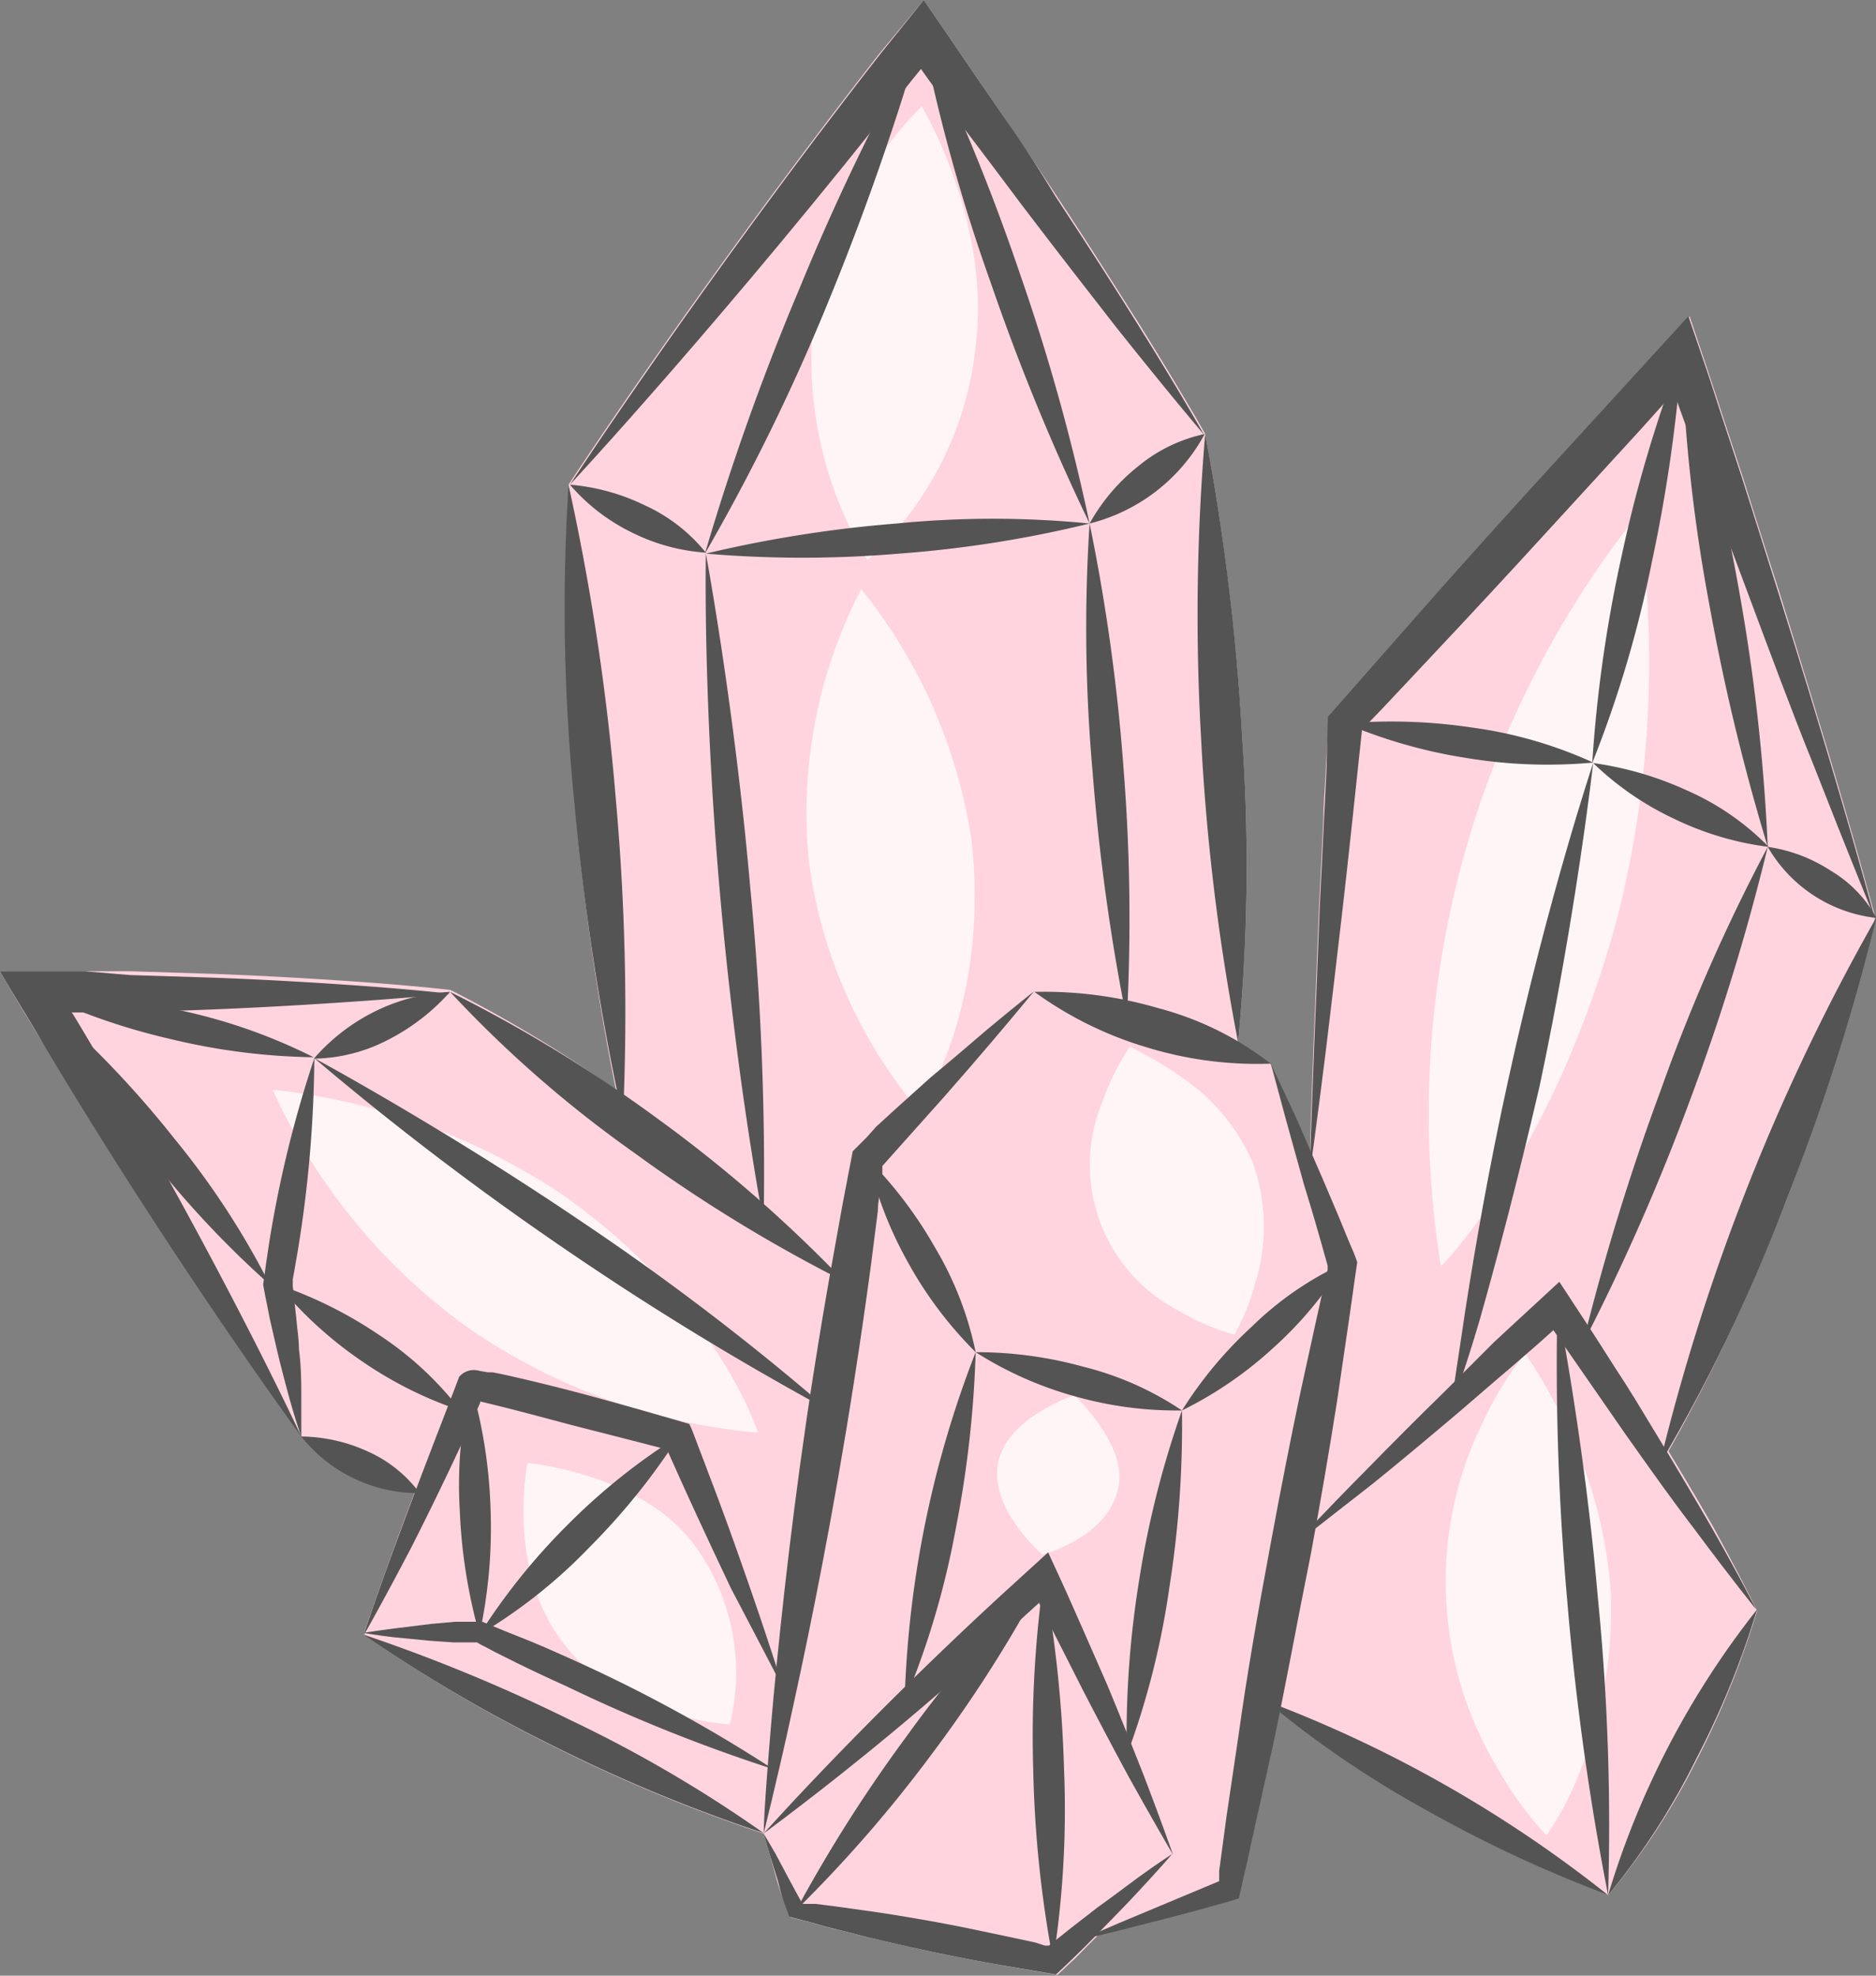 <?xml version="1.0" encoding="UTF-8" standalone="no"?><svg xmlns="http://www.w3.org/2000/svg" xmlns:xlink="http://www.w3.org/1999/xlink" data-name="Layer 3" fill="#545454" height="83.4" preserveAspectRatio="xMidYMid meet" version="1" viewBox="0.0 0.0 79.2 83.4" width="79.2" zoomAndPan="magnify"><rect x="0.0" y="0.0" width="79.2" height="83.4" fill="#808080" stroke="none"/><g id="change1_1"><path d="M75.44,50.6a78.82,78.82,0,0,1-5,10.66c.74,1.22,1.37,2.29,1.89,3.2C73.57,66.72,74.18,68,74.18,68h0a37.19,37.19,0,0,1-2.57,6.34A28.89,28.89,0,0,1,67.89,80h0a55.4,55.4,0,0,1-7.54-3.55A46.81,46.81,0,0,1,54,72.25c-.1.48-.2.94-.29,1.39-.27,1.19-.51,2.3-.74,3.32-.11.51-.23,1-.34,1.47,0,.23-.11.46-.16.68l-.21.94-.6.18-.43.12-.72.2-1.29.34-2,.51-.75.18-.58.58-.5.51-.27.25-.48.45L42.51,83c-.65-.11-1.31-.23-2-.37-1.39-.27-2.69-.57-3.86-.85L35,81.37l-.75-.21-.35-.09-.53-.13c-.07-.2-.13-.38-.2-.56L33,80c-.08-.23-.15-.45-.21-.65L32.5,78.3l-.26-.9h0a65.41,65.41,0,0,1-8.73-3.61A64.23,64.23,0,0,1,15.35,69h0a0,0,0,0,1,0,0s.54-1.64,1.53-4.33c.19-.52.4-1.07.62-1.66a6.33,6.33,0,0,1-4.77-2.39h0c-.22-.3-5.48-7.49-10.83-16.45C1.22,43.06.57,42,0,41l3.57,0,1.93,0,3.5.11c2.17.08,4,.19,5.49.29,3,.2,4.53.39,4.53.39A56.77,56.77,0,0,1,26,46a108.63,108.63,0,0,1-1.73-12.1,85.6,85.6,0,0,1-.26-13.45h0c.29-.45,5.84-8.87,13.11-18.18L39,0,41,2.93,42.3,4.82c.83,1.22,1.6,2.37,2.3,3.44,1.42,2.14,2.59,4,3.52,5.46,1.79,2.88,2.71,4.5,2.76,4.6h0a100.17,100.17,0,0,1,1.56,12.81A78.25,78.25,0,0,1,52.27,44a8.07,8.07,0,0,1,1.38.93h0l1,2.24c.19.44.42,1,.66,1.51,0-.89.07-2.42.14-4.46.07-1.69.15-3.72.24-6,.06-1.16.12-2.38.18-3.67,0-.64.07-1.3.1-2s.09-1.51.14-2.29l4.49-5.1c1.51-1.7,3.1-3.46,4.73-5.26l6-6.55c.31.92.62,1.84.92,2.75.15.46.31.93.45,1.38l.87,2.64q.81,2.58,1.53,4.81c.93,3,1.69,5.5,2.3,7.55,1.13,3.83,1.7,6,1.77,6.23,0,0,0,0,0,0h0A91.42,91.42,0,0,1,75.44,50.6Z" fill="#ffd4de"/></g><g id="change2_5" opacity="0.77"><path d="M38.91,4.49a16.37,16.37,0,0,0-4.59,9.15,16.45,16.45,0,0,0,2.3,10,14.18,14.18,0,0,0,4.58-9.14C41.82,9.29,38.91,4.49,38.91,4.49Z" fill="#ffffff"/></g><g id="change2_2" opacity="0.77"><path d="M36.36,24.87a20.5,20.5,0,0,0-2.22,11.4A20.48,20.48,0,0,0,38.8,46.89s3-4.33,2.22-11.38A22.12,22.12,0,0,0,36.36,24.87Z" fill="#ffffff"/></g><g id="change2_3" opacity="0.77"><path d="M69.17,21.68a40.72,40.72,0,0,0-8.34,31.78s4.85-4.82,7.52-15A43.94,43.94,0,0,0,69.17,21.68Z" fill="#ffffff"/></g><g id="change2_1" opacity="0.77"><path d="M47.7,44.19a10,10,0,0,0-1.14,2.27,6.94,6.94,0,0,0,3.22,8.88,9.73,9.73,0,0,0,2.33,1A9.44,9.44,0,0,0,53,54.14a8,8,0,0,0-.09-5,8.33,8.33,0,0,0-3-3.65A15.56,15.56,0,0,0,47.7,44.19Z" fill="#ffffff"/></g><g id="change2_8" opacity="0.77"><path d="M45.36,58.9s-2.83.91-3.22,2.85S44,65.62,44,65.62s2.79-.69,3.22-2.85C47.6,61,45.36,58.9,45.36,58.9Z" fill="#ffffff"/></g><g id="change2_6" opacity="0.77"><path d="M64.39,57.13A14.4,14.4,0,0,0,62.62,60a15.24,15.24,0,0,0,.67,14.75,14.52,14.52,0,0,0,2,2.73,13.1,13.1,0,0,0,1.45-2.8A18.34,18.34,0,0,0,68,67.18a18.93,18.93,0,0,0-1.89-7A22.37,22.37,0,0,0,64.39,57.13Z" fill="#ffffff"/></g><g id="change2_7" opacity="0.77"><path d="M11.51,46a25.15,25.15,0,0,0,8.27,10.06A25.43,25.43,0,0,0,32,60.48s-1.69-5.43-8.27-10.06A27.28,27.28,0,0,0,11.51,46Z" fill="#ffffff"/></g><g id="change2_4" opacity="0.77"><path d="M22.27,61.76s-.93,4.46,1.54,7.64,7,3.39,7,3.39a9.11,9.11,0,0,0-1.54-7.63C27,62.17,22.27,61.76,22.27,61.76Z" fill="#ffffff"/></g><g id="change3_1"><path d="M50.88,18.32a91.05,91.05,0,0,0-.17,12.9A91.9,91.9,0,0,0,52.27,44a78,78,0,0,0,.17-12.89A98.08,98.08,0,0,0,50.88,18.32Z" fill="inherit"/></g><g id="change3_2"><path d="M24.06,20.46s6.53-7,14.48-17.13L38.81,3l.07-.09h0c.2.29.41.57.61.85l1.25,1.71c.84,1.1,1.63,2.16,2.38,3.16,1.52,2,2.88,3.74,4,5.18,2.29,2.88,3.71,4.54,3.71,4.54s-.9-1.62-2.76-4.6c-.93-1.49-2.1-3.32-3.51-5.46C43.9,7.19,43.13,6,42.3,4.82L41,2.93,39,0,37.18,2.26C29.7,11.83,24.06,20.46,24.06,20.46Z" fill="inherit"/></g><g id="change3_3"><path d="M26.3,47.22A100.41,100.41,0,0,0,26,33.76a100,100,0,0,0-2-13.3,83.11,83.11,0,0,0,.25,13.45A107.83,107.83,0,0,0,26.3,47.22Z" fill="inherit"/></g><g id="change3_4"><path d="M12.72,60.64a6.32,6.32,0,0,0,5,2.39,5.53,5.53,0,0,0-2.24-1.78A6.87,6.87,0,0,0,12.72,60.64Z" fill="inherit"/></g><g id="change3_5"><path d="M35.64,54.09a58.61,58.61,0,0,0-7.8-6.81A60.19,60.19,0,0,0,19,41.87a50.09,50.09,0,0,0,7.8,6.81A63.87,63.87,0,0,0,35.64,54.09Z" fill="inherit"/></g><g id="change3_6"><path d="M79.22,38.72a89.32,89.32,0,0,0-9.16,23.11A72,72,0,0,0,75.44,50.6,91.42,91.42,0,0,0,79.22,38.72Z" fill="inherit"/></g><g id="change3_7"><path d="M55.29,49.56s.27-1.87.68-5.18c.2-1.65.44-3.66.71-6s.52-4.78.82-7.56l0,0h0l.06-.07.26-.28.54-.56,1.1-1.17,2.28-2.43c1.55-1.66,3.17-3.42,4.84-5.25L69.2,18.2l1.24-1.38.15-.17.08-.09h0v0l0-.05,0,.07.43,1.19.9,2.46c.59,1.59,1.15,3.11,1.69,4.54,1.07,2.87,2,5.37,2.84,7.44,1.62,4.14,2.61,6.53,2.61,6.53s-.57-2.17-1.78-6.26c-.61-2.05-1.37-4.57-2.31-7.55l-1.52-4.8-.87-2.65-.45-1.39c-.3-.9-.61-1.81-.93-2.74l-6,6.56c-1.63,1.78-3.22,3.55-4.73,5.25l-4.49,5.1L56,32.53l-.1,2q-.09,1.94-.18,3.66c-.09,2.32-.17,4.35-.24,6C55.35,47.58,55.29,49.56,55.29,49.56Z" fill="inherit"/></g><g id="change3_8"><path d="M53.65,44.9s.23.83.63,2.33L55.05,50c.31,1,.65,2.16,1,3.43v.08l0,.08-.07.32-.15.64q-.15.66-.3,1.35l-.63,2.88c-.42,2-.85,4.18-1.27,6.46-.53,2.85-1,5.53-1.34,8l-.51,3.44-.21,1.56-.1.74,0,.18v.25l-4.23,1.77-1.62.7s.56-.12,1.64-.39l2-.51,1.29-.34.71-.2.44-.12.6-.18.21-.94.16-.68L53,77c.23-1,.47-2.13.74-3.32.51-2.38,1-5.1,1.61-8.13.41-2.22.78-4.38,1.1-6.42l.44-3c.15-1,.28-2,.41-2.85l-.14-.38-.1-.23-.19-.45-.36-.88-.68-1.6-1.13-2.6Z" fill="inherit"/></g><g id="change3_9"><path d="M43.67,41.87a15.62,15.62,0,0,0,4.74,2.34,15.83,15.83,0,0,0,5.24.69,13.26,13.26,0,0,0-4.74-2.34A17.18,17.18,0,0,0,43.67,41.87Z" fill="inherit"/></g><g id="change3_10"><path d="M32.24,77.4,32.58,76c.22-.93.54-2.27.91-4,.74-3.38,1.7-8.13,2.56-13.65.27-1.72.51-3.39.72-4.95l.29-2.28c0-.36.08-.72.13-1.08l.06-.52v-.3l2.6-2.91c.81-.92,1.5-1.72,2.06-2.38,1.12-1.32,1.74-2.08,1.74-2.08s-.69.54-2,1.63c-.64.55-1.43,1.23-2.36,2l-1.49,1.34-.82.75L36.6,48l-.21.21L36,48.6l-.43,2.24c-.13.71-.26,1.45-.4,2.23q-.42,2.32-.84,5c-.81,5.18-1.34,10-1.67,13.53-.16,1.77-.27,3.2-.34,4.2S32.24,77.4,32.24,77.4Z" fill="inherit"/></g><g id="change3_11"><path d="M67.89,80A53.44,53.44,0,0,0,53.44,71.8a43.3,43.3,0,0,0,6.9,4.68A55.75,55.75,0,0,0,67.89,80Z" fill="inherit"/></g><g id="change3_12"><path d="M74.18,67.94A36.17,36.17,0,0,0,67.89,80a29.47,29.47,0,0,0,3.72-5.75A36.69,36.69,0,0,0,74.18,67.94Z" fill="inherit"/></g><g id="change3_13"><path d="M54.59,65.26s1.28-1,3.38-2.64c1.05-.85,2.29-1.88,3.68-3.06.69-.59,1.42-1.23,2.19-1.88l1.15-1,.59-.53,0,0h0L67,58.2l1.65,2.38c1.06,1.5,2,2.82,2.84,3.91,1.62,2.18,2.65,3.45,2.65,3.45s-.61-1.23-1.89-3.48c-.65-1.12-1.46-2.5-2.44-4.11-.49-.81-1-1.67-1.61-2.59l-.9-1.41-1.31-2-.16-.24-1.68,1.55-1.08,1-2,2c-1.29,1.26-2.44,2.42-3.4,3.4C55.75,64,54.59,65.26,54.59,65.26Z" fill="inherit"/></g><g id="change3_14"><path d="M49.52,78.29s-.44-1.27-1.26-3.41c-.42-1.06-.93-2.35-1.53-3.79l-1-2.28-.54-1.22c-.3-.68-.62-1.36-.94-2.06l-1.8,1.64C36.37,72.75,32.24,77.4,32.24,77.4a129.09,129.09,0,0,0,11.12-9.28l.5-.45v0c-.15-.34.44.89.78,1.55l1.1,2.17c.71,1.37,1.36,2.6,1.92,3.63C48.79,77.05,49.52,78.29,49.52,78.29Z" fill="inherit"/></g><g id="change3_15"><path d="M32.24,77.4l.26.9.33,1.06L33,80l.12.36c.07.18.13.36.2.55l.53.14.35.09.75.21,1.66.42c1.17.28,2.47.58,3.86.85.69.14,1.35.26,2,.37l2.11.36.48-.45.27-.26.5-.49.92-.94c.58-.59,1.08-1.11,1.48-1.55.81-.87,1.25-1.39,1.25-1.39s-.51.32-1.45,1c-.46.34-1,.75-1.71,1.26l-1.07.83-.59.47-.31.24-.06.06h-.07l-.11,0L43.71,82l-.93-.2-2-.42c-1.34-.27-2.63-.49-3.83-.67l-1.72-.24-.79-.1-.37,0h-.18a1.18,1.18,0,0,1-.11-.18l-.18-.33-.33-.61-.53-1Z" fill="inherit"/></g><g id="change3_16"><path d="M15.34,69a64.46,64.46,0,0,0,8.16,4.77,65.85,65.85,0,0,0,8.74,3.61,55.69,55.69,0,0,0-8.16-4.77A71.4,71.4,0,0,0,15.34,69Z" fill="inherit"/></g><g id="change3_17"><path d="M33.07,71.28s-.5-1.64-1.44-4.35c-.47-1.35-1.05-3-1.74-4.79-.17-.46-.35-.92-.53-1.4l-.11-.29a3.49,3.49,0,0,0-.15-.34l-.65-.19-.76-.22q-1.56-.45-3.24-.9c-1.11-.29-2.2-.56-3.25-.79l-.4-.08-.2,0-.35-.06a.83.83,0,0,0-.65.07.79.79,0,0,0-.22.19l-.12.32-.58,1.51c-.7,1.81-1.31,3.42-1.81,4.77-1,2.69-1.53,4.33-1.53,4.33s.72-1.25,2-3.69c.62-1.22,1.37-2.74,2.21-4.55l.64-1.42.08-.18,0-.06,0,0h0l.29.07c1.09.26,2.27.58,3.51.91l3.09.79c.44.12,1.2.3,1,.27.19.41.37.82.55,1.22.79,1.75,1.53,3.32,2.16,4.65C32.22,69.64,33.07,71.28,33.07,71.28Z" fill="inherit"/></g><g id="change3_18"><path d="M20.24,69a21.09,21.09,0,0,0,.47-5.3,21,21,0,0,0-.83-5.25,18.07,18.07,0,0,0-.47,5.3A22.81,22.81,0,0,0,20.24,69Z" fill="inherit"/></g><g id="change3_19"><path d="M28.67,60.61A26.28,26.28,0,0,0,24,64.33,26.8,26.8,0,0,0,20.24,69a22,22,0,0,0,4.67-3.71A28.08,28.08,0,0,0,28.67,60.61Z" fill="inherit"/></g><g id="change3_20"><path d="M32.64,74.68a62.82,62.82,0,0,0-8.16-4.48c-.73-.33-1.44-.65-2.12-.93l-1-.4-1-.41H20l-.27,0-.52,0-1,.09-1.54.19c-.85.11-1.33.19-1.33.19s.43.08,1.25.18l1.54.15,1,.07.55,0h.46a2.32,2.32,0,0,0,.31.17l.43.23.94.47q1,.49,2.13,1A68.64,68.64,0,0,0,32.64,74.68Z" fill="inherit"/></g><g id="change3_21"><path d="M49.9,59.54a16.34,16.34,0,0,0,3.83-2.62,16.16,16.16,0,0,0,3-3.59A13.71,13.71,0,0,0,52.85,56,17.25,17.25,0,0,0,49.9,59.54Z" fill="inherit"/></g><g id="change3_22"><path d="M41.19,57.08a15.51,15.51,0,0,0,4.18,1.86,15.71,15.71,0,0,0,4.53.6,13.16,13.16,0,0,0-4.18-1.85A16.87,16.87,0,0,0,41.19,57.08Z" fill="inherit"/></g><g id="change3_23"><path d="M36.65,48.93a16.34,16.34,0,0,0,1.7,4.39,16.7,16.7,0,0,0,2.84,3.76,14.15,14.15,0,0,0-1.7-4.39A17.85,17.85,0,0,0,36.65,48.93Z" fill="inherit"/></g><g id="change3_24"><path d="M41.19,57.08a44,44,0,0,0-3,14.74,35.35,35.35,0,0,0,2.15-7.24A45.65,45.65,0,0,0,41.19,57.08Z" fill="inherit"/></g><g id="change3_25"><path d="M49.9,59.54a40,40,0,0,0-1.81,7.18,41,41,0,0,0-.52,7.38,34.19,34.19,0,0,0,1.81-7.17A43.71,43.71,0,0,0,49.9,59.54Z" fill="inherit"/></g><g id="change3_26"><path d="M29.8,23.37s-.13,6,.58,14.17,1.86,14.05,1.86,14.05a124.09,124.09,0,0,0-.57-14.16C31,29.79,29.8,23.37,29.8,23.37Z" fill="inherit"/></g><g id="change3_27"><path d="M38.92,1.44a101.15,101.15,0,0,0-5.16,10.72,104.3,104.3,0,0,0-4,11.21A86.35,86.35,0,0,0,35,12.66,112.1,112.1,0,0,0,38.92,1.44Z" fill="inherit"/></g><g id="change3_28"><path d="M46,22.1a86.58,86.58,0,0,0-2.94-10.54A88.38,88.38,0,0,0,38.92,1.44,74.37,74.37,0,0,0,41.85,12,93.28,93.28,0,0,0,46,22.1Z" fill="inherit"/></g><g id="change3_29"><path d="M47.57,43.05a80.18,80.18,0,0,0-.13-10.52A80.9,80.9,0,0,0,46,22.1a68.32,68.32,0,0,0,.13,10.52A88.28,88.28,0,0,0,47.57,43.05Z" fill="inherit"/></g><g id="change3_30"><path d="M46,22.1a7.63,7.63,0,0,0,4.86-3.78,6.56,6.56,0,0,0-2.83,1.38A8.09,8.09,0,0,0,46,22.1Z" fill="inherit"/></g><g id="change3_31"><path d="M29.8,23.37a48.29,48.29,0,0,0,8.16,0A48.91,48.91,0,0,0,46,22.1a41.26,41.26,0,0,0-8.16,0A52.79,52.79,0,0,0,29.8,23.37Z" fill="inherit"/></g><g id="change3_32"><path d="M24.06,20.46a8.15,8.15,0,0,0,2.58,2,8.24,8.24,0,0,0,3.16.87,7.06,7.06,0,0,0-2.58-2A8.9,8.9,0,0,0,24.06,20.46Z" fill="inherit"/></g><g id="change3_33"><path d="M12.72,60.64S9.18,53,3.37,43.29l-.29-.48C3,42.7,3,42.75,3,42.74H3a0,0,0,0,0,0,0h.36l1.8,0,3.36-.11c2.12-.08,4-.19,5.54-.29,3.1-.2,4.94-.39,4.94-.39s-1.56-.19-4.53-.39c-1.48-.1-3.32-.21-5.49-.29l-3.5-.11L3.57,41,0,41c.57,1,1.22,2,1.88,3.16C7.35,53.33,12.72,60.64,12.72,60.64Z" fill="inherit"/></g><g id="change3_34"><path d="M13.27,44.67a48.79,48.79,0,0,0-1.92,7.88l-.12.81-.12.87.08.44.07.34.13.66.28,1.22c.18.77.36,1.44.51,2,.31,1.12.54,1.76.54,1.76s0-.59,0-1.7c0-.55,0-1.23-.1-2,0-.4-.07-.83-.11-1.29l-.15-1.38h0l0-.08,0-.19.07-.39.14-.81A52.24,52.24,0,0,0,13.27,44.67Z" fill="inherit"/></g><g id="change3_35"><path d="M19,41.87a8.07,8.07,0,0,0-3.16.82,8.26,8.26,0,0,0-2.59,2,7,7,0,0,0,3.16-.81A8.92,8.92,0,0,0,19,41.87Z" fill="inherit"/></g><g id="change3_36"><path d="M13.27,44.67a126.9,126.9,0,0,0,10.5,8A127,127,0,0,0,35,59.54a108.1,108.1,0,0,0-10.49-8C18.62,47.55,13.27,44.67,13.27,44.67Z" fill="inherit"/></g><g id="change3_37"><path d="M1.51,41.87a27.06,27.06,0,0,0,5.73,2,27.2,27.2,0,0,0,6,.76,23.34,23.34,0,0,0-5.73-2A29.53,29.53,0,0,0,1.51,41.87Z" fill="inherit"/></g><g id="change3_38"><path d="M11.74,54.23a16.79,16.79,0,0,0,3.48,3.19,16.61,16.61,0,0,0,4.22,2.12A14,14,0,0,0,16,56.35,17.82,17.82,0,0,0,11.74,54.23Z" fill="inherit"/></g><g id="change3_39"><path d="M2.39,42.78a41.46,41.46,0,0,0,9,11.45,33.89,33.89,0,0,0-4-6.13A42.53,42.53,0,0,0,2.39,42.78Z" fill="inherit"/></g><g id="change3_40"><path d="M44.07,66.59a47.51,47.51,0,0,0-.45,8.1,48.62,48.62,0,0,0,.84,8.07,41.09,41.09,0,0,0,.46-8.1A52.67,52.67,0,0,0,44.07,66.59Z" fill="inherit"/></g><g id="change3_41"><path d="M33.62,80.62A56.24,56.24,0,0,0,39.37,74a56.12,56.12,0,0,0,4.7-7.4,48.22,48.22,0,0,0-5.74,6.62A61.57,61.57,0,0,0,33.62,80.62Z" fill="inherit"/></g><g id="change3_42"><path d="M65.75,55.1a112.71,112.71,0,0,0,.42,12.53A114.21,114.21,0,0,0,67.89,80a97.27,97.27,0,0,0-.43-12.53C66.88,60.76,65.75,55.1,65.75,55.1Z" fill="inherit"/></g><g id="change3_43"><path d="M74.63,35.75a6.07,6.07,0,0,0,4.59,3,5.25,5.25,0,0,0-1.94-2A6.53,6.53,0,0,0,74.63,35.75Z" fill="inherit"/></g><g id="change3_44"><path d="M67.26,32.21a12.57,12.57,0,0,0,3.41,2.35,12.8,12.8,0,0,0,4,1.19,11,11,0,0,0-3.4-2.36A14.23,14.23,0,0,0,67.26,32.21Z" fill="inherit"/></g><g id="change3_45"><path d="M56.8,30.54A21.51,21.51,0,0,0,61.93,32a21,21,0,0,0,5.33.19,18.12,18.12,0,0,0-5.13-1.48A22.92,22.92,0,0,0,56.8,30.54Z" fill="inherit"/></g><g id="change3_46"><path d="M67.26,32.21s-1.88,5.59-3.58,13.35c-.85,3.86-1.43,7.26-1.81,9.7-.18,1.22-.33,2.19-.43,2.86l-.11.77,0,.27.08-.21c.07-.15.14-.36.24-.65.2-.57.48-1.43.81-2.55C63.1,53.49,64,50.16,65,45.84,66.55,38.54,67.26,32.21,67.26,32.21Z" fill="inherit"/></g><g id="change3_47"><path d="M71,14.92a57.34,57.34,0,0,0-2.53,8.51,57.78,57.78,0,0,0-1.25,8.78,48.85,48.85,0,0,0,2.52-8.5A64,64,0,0,0,71,14.92Z" fill="inherit"/></g><g id="change3_48"><path d="M74.63,35.75a81,81,0,0,0-1.16-10.53A83.42,83.42,0,0,0,71,14.92a68.9,68.9,0,0,0,1.15,10.52A90.73,90.73,0,0,0,74.63,35.75Z" fill="inherit"/></g><g id="change3_49"><path d="M66.82,56.73a91.63,91.63,0,0,0,4.52-10.27,92.54,92.54,0,0,0,3.29-10.71A77,77,0,0,0,70.12,46,99.62,99.62,0,0,0,66.82,56.73Z" fill="inherit"/></g></svg>